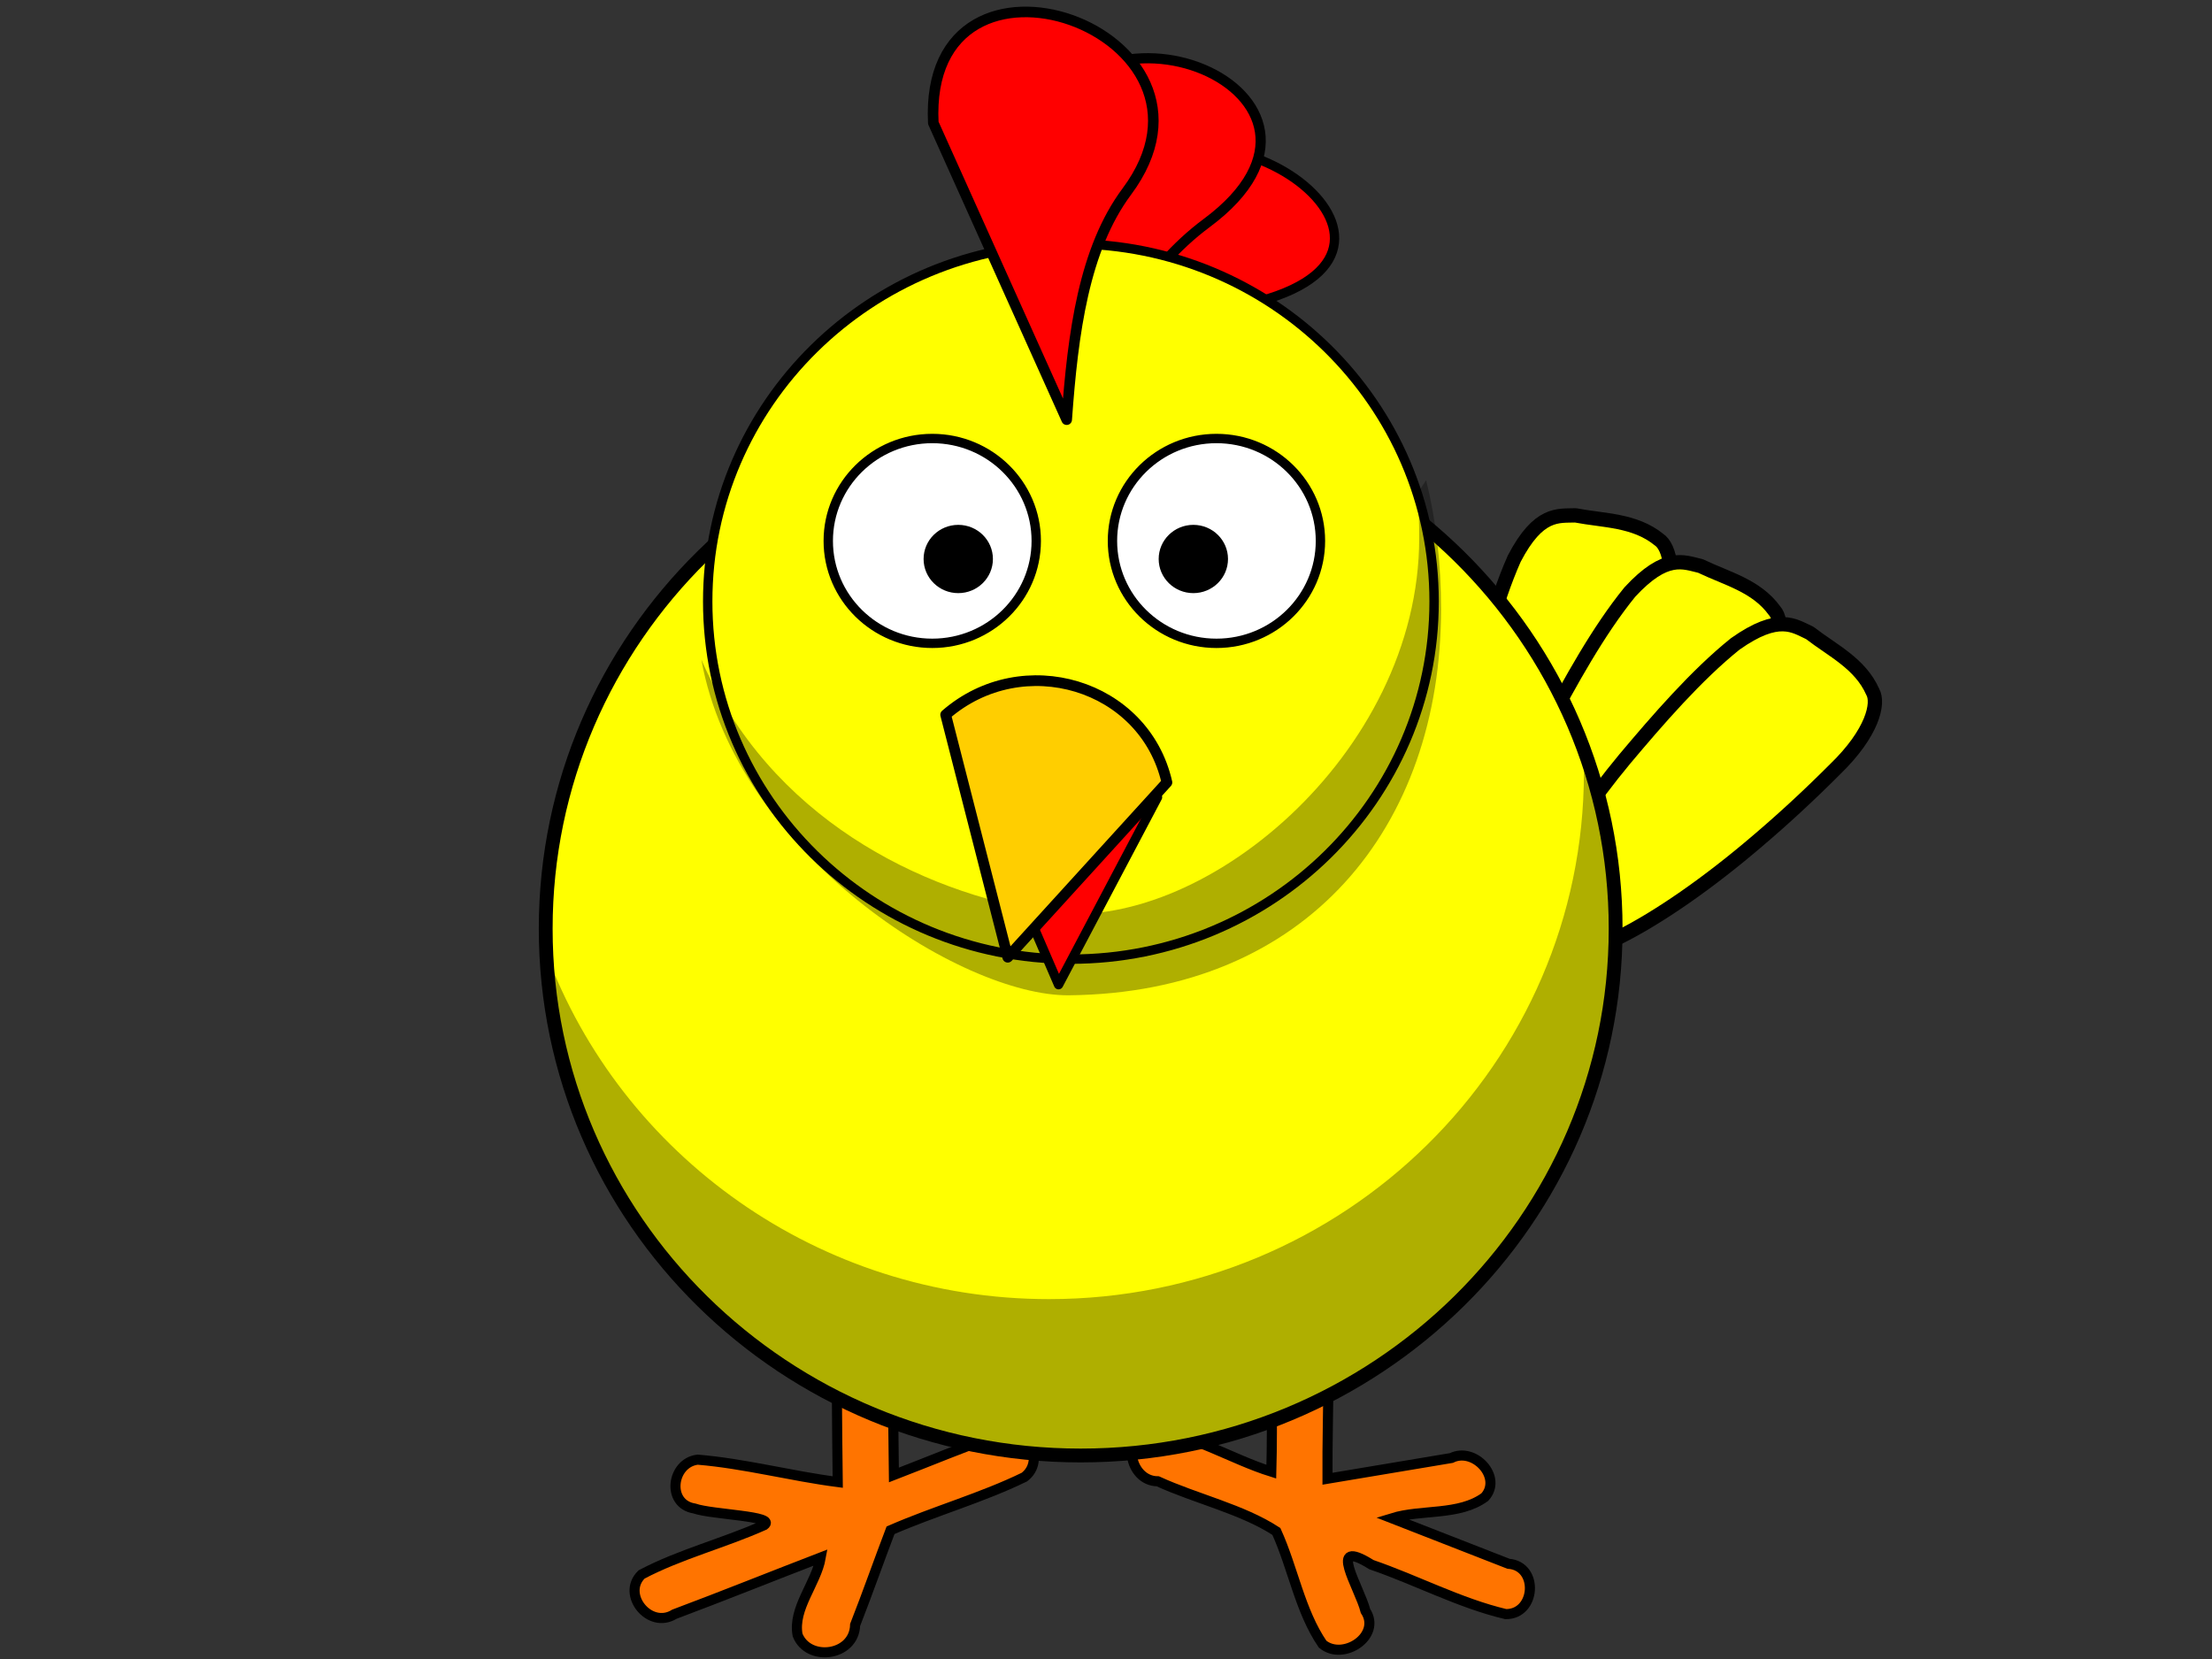 <?xml version="1.0"?><svg width="640" height="480" xmlns="http://www.w3.org/2000/svg" xmlns:xlink="http://www.w3.org/1999/xlink">
 <rect width="100%" height="100%" fill="#333333" stroke="none"/>
 <title>baby chicken</title>
 <defs>
  <linearGradient xlink:href="#linearGradient3819" id="linearGradient3825" x1="-776.613" y1="16.878" x2="-785.388" y2="16.657" gradientUnits="userSpaceOnUse"/>
  <radialGradient xlink:href="#linearGradient3787" id="radialGradient3793" cx="-411.918" cy="-155.899" fx="-411.918" fy="-155.899" r="100.025" gradientTransform="matrix(0.518,2.4443536e-8,-3.9212833e-8,0.449,-208.632,-91.523)" gradientUnits="userSpaceOnUse"/>
  <radialGradient xlink:href="#linearGradient3777" id="radialGradient3783" cx="-813.126" cy="-94.645" fx="-813.126" fy="-94.645" r="115.363" gradientTransform="matrix(0.212,-0.443,1.01,0.484,-531.228,-450.26)" gradientUnits="userSpaceOnUse"/>
  <linearGradient id="linearGradient3777">
   <stop stop-color="#e9c6af" offset="0" id="stop3779"/>
   <stop stop-color="#ffb380" stop-opacity="0" offset="1" id="stop3781"/>
  </linearGradient>
  <linearGradient id="linearGradient3787">
   <stop stop-color="#e9c6af" offset="0" id="stop3789"/>
   <stop stop-color="#e9c6af" stop-opacity="0" offset="1" id="stop3791"/>
  </linearGradient>
  <linearGradient id="linearGradient3805">
   <stop stop-color="#ffffff" offset="0" id="stop3807"/>
   <stop stop-color="#000000" offset="1" id="stop3809"/>
  </linearGradient>
  <linearGradient id="linearGradient3819">
   <stop stop-color="#ffffff" offset="0" id="stop3821"/>
   <stop stop-color="#ffffff" stop-opacity="0" offset="1" id="stop3823"/>
  </linearGradient>
  <linearGradient xlink:href="#linearGradient3161" id="linearGradient3222" gradientUnits="userSpaceOnUse" x1="-60.221" y1="215.219" x2="320.221" y2="501.291"/>
  <linearGradient xlink:href="#linearGradient3169" id="linearGradient3220" gradientUnits="userSpaceOnUse" x1="-133.214" y1="180.934" x2="393.214" y2="537.005"/>
  <linearGradient xlink:href="#linearGradient3169" id="linearGradient3218" gradientUnits="userSpaceOnUse" gradientTransform="matrix(1.173,0,0,1.227,-28.228,-58.901)" x1="-133.214" y1="544.862" x2="393.214" y2="602.719"/>
  <linearGradient id="linearGradient3161">
   <stop stop-color=" rgb(0, 190, 255)" offset="0" id="stop3163"/>
   <stop stop-color=" rgb(0, 116, 255)" offset="1" id="stop3165"/>
  </linearGradient>
  <linearGradient id="linearGradient3169">
   <stop stop-color=" rgb(212, 212, 212)" offset="0" id="stop3171"/>
   <stop stop-color=" rgb(159, 150, 150)" offset="1" id="stop3173"/>
  </linearGradient>
  <linearGradient id="linearGradient3274">
   <stop stop-color=" rgb(255, 0, 0)" offset="0" id="stop3276"/>
   <stop stop-color=" rgb(255, 98, 98)" offset="1" id="stop3278"/>
  </linearGradient>
 </defs>
 <g>
  <title>Layer 1</title>
  <path fill="#ff7400" fill-rule="evenodd" stroke="#000000" stroke-width="2.918" stroke-linecap="round" stroke-miterlimit="4" d="m249.092,362.201c-8.568,0.849 -7.335,11.298 -6.95,17.476c-0.11,16.375 0.039,32.75 0.238,49.124c-13.53,-1.748 -27.043,-5.368 -40.537,-6.477c-7.566,0.902 -9.112,12.83 -0.927,14.128c5.247,1.823 23.857,2.134 20.203,4.808c-11.575,5.192 -24.412,8.419 -35.481,14.276c-5.948,5.742 2.309,16 9.489,11.501c14.178,-5.312 28.219,-10.971 42.352,-16.413c-1.339,7.573 -8.138,14.658 -6.712,22.432c3.076,7.857 16.395,6.173 16.647,-2.913c3.554,-9.075 6.776,-18.282 10.245,-27.387c12.682,-5.549 26.427,-9.388 38.726,-15.389c6.156,-4.676 1.032,-15.157 -6.624,-12.607c-10.483,3.701 -20.806,8.017 -31.131,11.998c-0.288,-19.158 -0.281,-38.366 -0.221,-57.427c-0.604,-4.41 -4.88,-7.501 -9.317,-7.129z" id="path3943"/>
  <g fill="#d24e11" id="g3979">
   <path fill="#ffff00" fill-rule="nonzero" stroke="#000000" stroke-width="4.137" stroke-linecap="round" stroke-linejoin="round" stroke-miterlimit="4" id="path3977" d="m480.609,180.982c4.849,-14.364 2.491,-22.856 -0.655,-24.887c-7.016,-5.674 -15.866,-5.406 -24.11,-6.983c-4.958,0.187 -10.643,-1.088 -17.73,12.534c-5.837,13.167 -9.755,29.54 -13.01,44.027c-6.434,29.548 -6.32,56.334 2.089,59.97c10.506,5.392 29.14,-21.937 43.104,-56.206c3.713,-9.016 7.198,-18.622 10.312,-28.455z"/>
   <path fill="#ffff00" fill-rule="nonzero" stroke="#000000" stroke-width="4.137" stroke-linecap="round" stroke-linejoin="round" stroke-miterlimit="4" d="m507.46,200.883c8.489,-12.62 8.464,-21.423 5.966,-24.192c-5.268,-7.28 -13.883,-9.295 -21.424,-12.935c-4.836,-1.094 -9.985,-3.785 -20.438,7.544c-9.125,11.21 -17.248,26.01 -24.231,39.158c-14.044,26.871 -21.035,52.758 -13.882,58.428c8.713,7.905 33.946,-13.689 56.511,-43.183c5.975,-7.75 11.885,-16.127 17.498,-24.819z" id="path3971"/>
   <path fill="#ffff00" fill-rule="nonzero" stroke="#000000" stroke-width="4.137" stroke-linecap="round" stroke-linejoin="round" stroke-miterlimit="4" id="path3975" d="m530.888,222.618c10.974,-10.602 12.812,-19.217 10.955,-22.438c-3.612,-8.201 -11.611,-11.938 -18.216,-17.046c-4.498,-2.062 -8.965,-5.75 -21.586,3.186c-11.298,9.092 -22.375,21.901 -31.987,33.328c-19.423,23.4 -31.74,47.285 -25.944,54.298c6.848,9.518 36.098,-6.425 64.41,-30.644c7.484,-6.354 15.038,-13.335 22.367,-20.685z"/>
  </g>
  <path fill="#ff7400" fill-rule="evenodd" stroke="#000000" stroke-width="2.918" stroke-linecap="round" stroke-miterlimit="4" d="m375.648,361.244c-9.671,1.263 -8.074,12.754 -7.33,19.649c-0.633,14.904 -0.071,29.949 -0.486,44.907c-11.516,-3.607 -22.538,-10.701 -34.576,-12.129c-9.127,1.077 -6.625,14.878 1.722,14.911c11.159,5.11 24.529,8.088 34.319,14.519c4.831,10.622 6.804,22.984 13.372,32.605c6.017,4.971 17.114,-2.478 12.408,-9.607c-1.695,-6.753 -11.454,-21.661 1.711,-13.398c13.027,4.464 25.523,11.146 38.87,14.311c8.721,0.093 9.621,-13.93 0.795,-14.563c-11.246,-4.391 -22.491,-8.781 -33.737,-13.172c8.621,-2.667 19.469,-0.673 26.892,-6.13c5.178,-5.733 -3.093,-14.609 -9.671,-11.303c-11.952,2 -23.904,3.999 -35.856,5.999c-0.114,-20.723 1.136,-41.746 -0.397,-62.295c-1.398,-2.909 -4.819,-4.622 -8.037,-4.304z" id="path3492"/>
  <path fill="#ffff00" fill-rule="nonzero" stroke="#000000" stroke-width="4" stroke-linecap="round" stroke-linejoin="round" stroke-miterlimit="4" d="m467.454,268.697c0.025,84.173 -69.28,152.423 -154.781,152.423c-85.501,0 -154.806,-68.249 -154.781,-152.423c-0.025,-84.173 69.28,-152.423 154.781,-152.423c85.501,0 154.806,68.249 154.781,152.423z" id="path3885"/>
  <path fill="#000000" fill-opacity="0.314" fill-rule="nonzero" stroke-width="4" stroke-linecap="round" stroke-linejoin="round" stroke-miterlimit="4" d="m458.097,216.418c0.109,2.339 0.177,4.72 0.177,7.086c0,84.112 -69.334,152.37 -154.773,152.37c-66.784,0 -123.771,-41.732 -145.456,-100.116c3.75,80.84 71.604,145.327 154.64,145.327c85.439,0 154.773,-68.257 154.773,-152.37c0,-18.366 -3.304,-35.988 -9.361,-52.297z" id="path3887"/>
  <path fill="#ff0000" fill-rule="evenodd" stroke="#000000" stroke-width="2.7" stroke-linecap="round" stroke-linejoin="round" stroke-miterlimit="4" d="m319.644,55.653l-6.964,65.257c14.96,-14.542 30.803,-28.035 51.751,-33.763c58.41,-15.973 -16.507,-68.407 -44.787,-31.494z" id="path4090"/>
  <path fill="#ff0000" fill-rule="evenodd" stroke="#000000" stroke-width="2.94" stroke-linecap="round" stroke-linejoin="round" stroke-miterlimit="4" id="path4092" d="m297.654,42.64l12.565,77.756c9.84,-21.676 20.82,-42.424 38.888,-55.846c50.381,-37.423 -35.615,-73.788 -51.453,-21.91z"/>
  <path fill="#ffff00" fill-rule="nonzero" stroke="#000000" stroke-width="2.716" stroke-linecap="round" stroke-linejoin="round" stroke-miterlimit="4" id="path3984" d="m414.932,174.025c0.017,57.148 -47.036,103.484 -105.085,103.484c-58.049,0 -105.102,-46.336 -105.085,-103.484c-0.017,-57.148 47.036,-103.484 105.085,-103.484c58.049,0 105.102,46.336 105.085,103.484z"/>
  <g id="g4080">
   <path fill="#ffffff" fill-rule="nonzero" stroke="#000000" stroke-width="2.71" stroke-linecap="round" stroke-linejoin="round" stroke-miterlimit="4" d="m382.044,156.505c0.005,16.363 -13.467,29.63 -30.088,29.63c-16.621,0 -30.093,-13.267 -30.088,-29.63c-0.005,-16.363 13.467,-29.63 30.088,-29.63c16.621,0 30.093,13.267 30.088,29.63z" id="path4014"/>
   <path fill="#000000" fill-rule="nonzero" stroke-width="47.667" stroke-linecap="round" stroke-linejoin="round" stroke-miterlimit="4" d="m355.299,161.734c0.002,5.454 -4.489,9.877 -10.029,9.877c-5.54,0 -10.031,-4.422 -10.029,-9.877c-0.002,-5.454 4.489,-9.877 10.029,-9.877c5.54,0 10.031,4.422 10.029,9.877z" id="path4016"/>
  </g>
  <g id="g4084">
   <path fill="#ffffff" fill-rule="nonzero" stroke="#000000" stroke-width="2.71" stroke-linecap="round" stroke-linejoin="round" stroke-miterlimit="4" d="m299.819,156.505c0.005,16.363 -13.468,29.63 -30.088,29.63c-16.621,0 -30.093,-13.267 -30.088,-29.63c-0.005,-16.363 13.468,-29.63 30.088,-29.63c16.621,0 30.093,13.267 30.088,29.63z" id="path4012"/>
   <path fill="#000000" fill-rule="nonzero" stroke-width="47.667" stroke-linecap="round" stroke-linejoin="round" stroke-miterlimit="4" d="m287.282,161.734c0.002,5.454 -4.489,9.877 -10.029,9.877c-5.54,0 -10.031,-4.422 -10.029,-9.877c-0.002,-5.454 4.489,-9.877 10.029,-9.877c5.54,0 10.031,4.422 10.029,9.877z" id="path4018"/>
  </g>
  <path fill="#000000" fill-opacity="0.314" fill-rule="nonzero" stroke-width="4" stroke-linecap="round" stroke-linejoin="round" stroke-miterlimit="4" id="path4022" d="m412.631,138.95l-2.466,3.695c0.327,4.278 0.452,8.629 0.452,13.042c0,62.843 -63.656,114.997 -107.65,108.16c-36.632,-5.693 -80.361,-27.353 -100.046,-73.034c10.017,55.987 75.201,97.48 106.376,97.155c69.117,-0.712 107.65,-48.876 107.65,-111.718c0,-13.065 -1.414,-25.611 -4.316,-37.299z"/>
  <path fill="#ff0000" fill-rule="evenodd" stroke="#000000" stroke-width="2.7" stroke-linecap="round" stroke-linejoin="round" stroke-miterlimit="4" id="path3454" d="m280.224,224.5l26.046,60.399l28.635,-54.23c-9.918,-24.642 -39.978,-27.759 -54.681,-6.169z"/>
  <path fill="#ffce00" fill-rule="evenodd" stroke="#000000" stroke-width="3.099" stroke-linecap="round" stroke-linejoin="round" stroke-miterlimit="4" d="m273.611,206.8l17.962,70.153l46.052,-50.575c-6.482,-28.453 -41.732,-38.925 -64.013,-19.578z" id="path4088"/>
  <path fill="#ff0000" fill-rule="evenodd" stroke="#000000" stroke-width="3.062" stroke-linecap="round" stroke-linejoin="round" stroke-miterlimit="4" d="m270.032,35.558l38.594,85.863c1.804,-25.141 5,-49.345 17.392,-65.992c34.554,-46.417 -58.931,-79.344 -55.987,-19.871z" id="path4094"/>
  <g id="g2927"/>
 </g>
</svg>